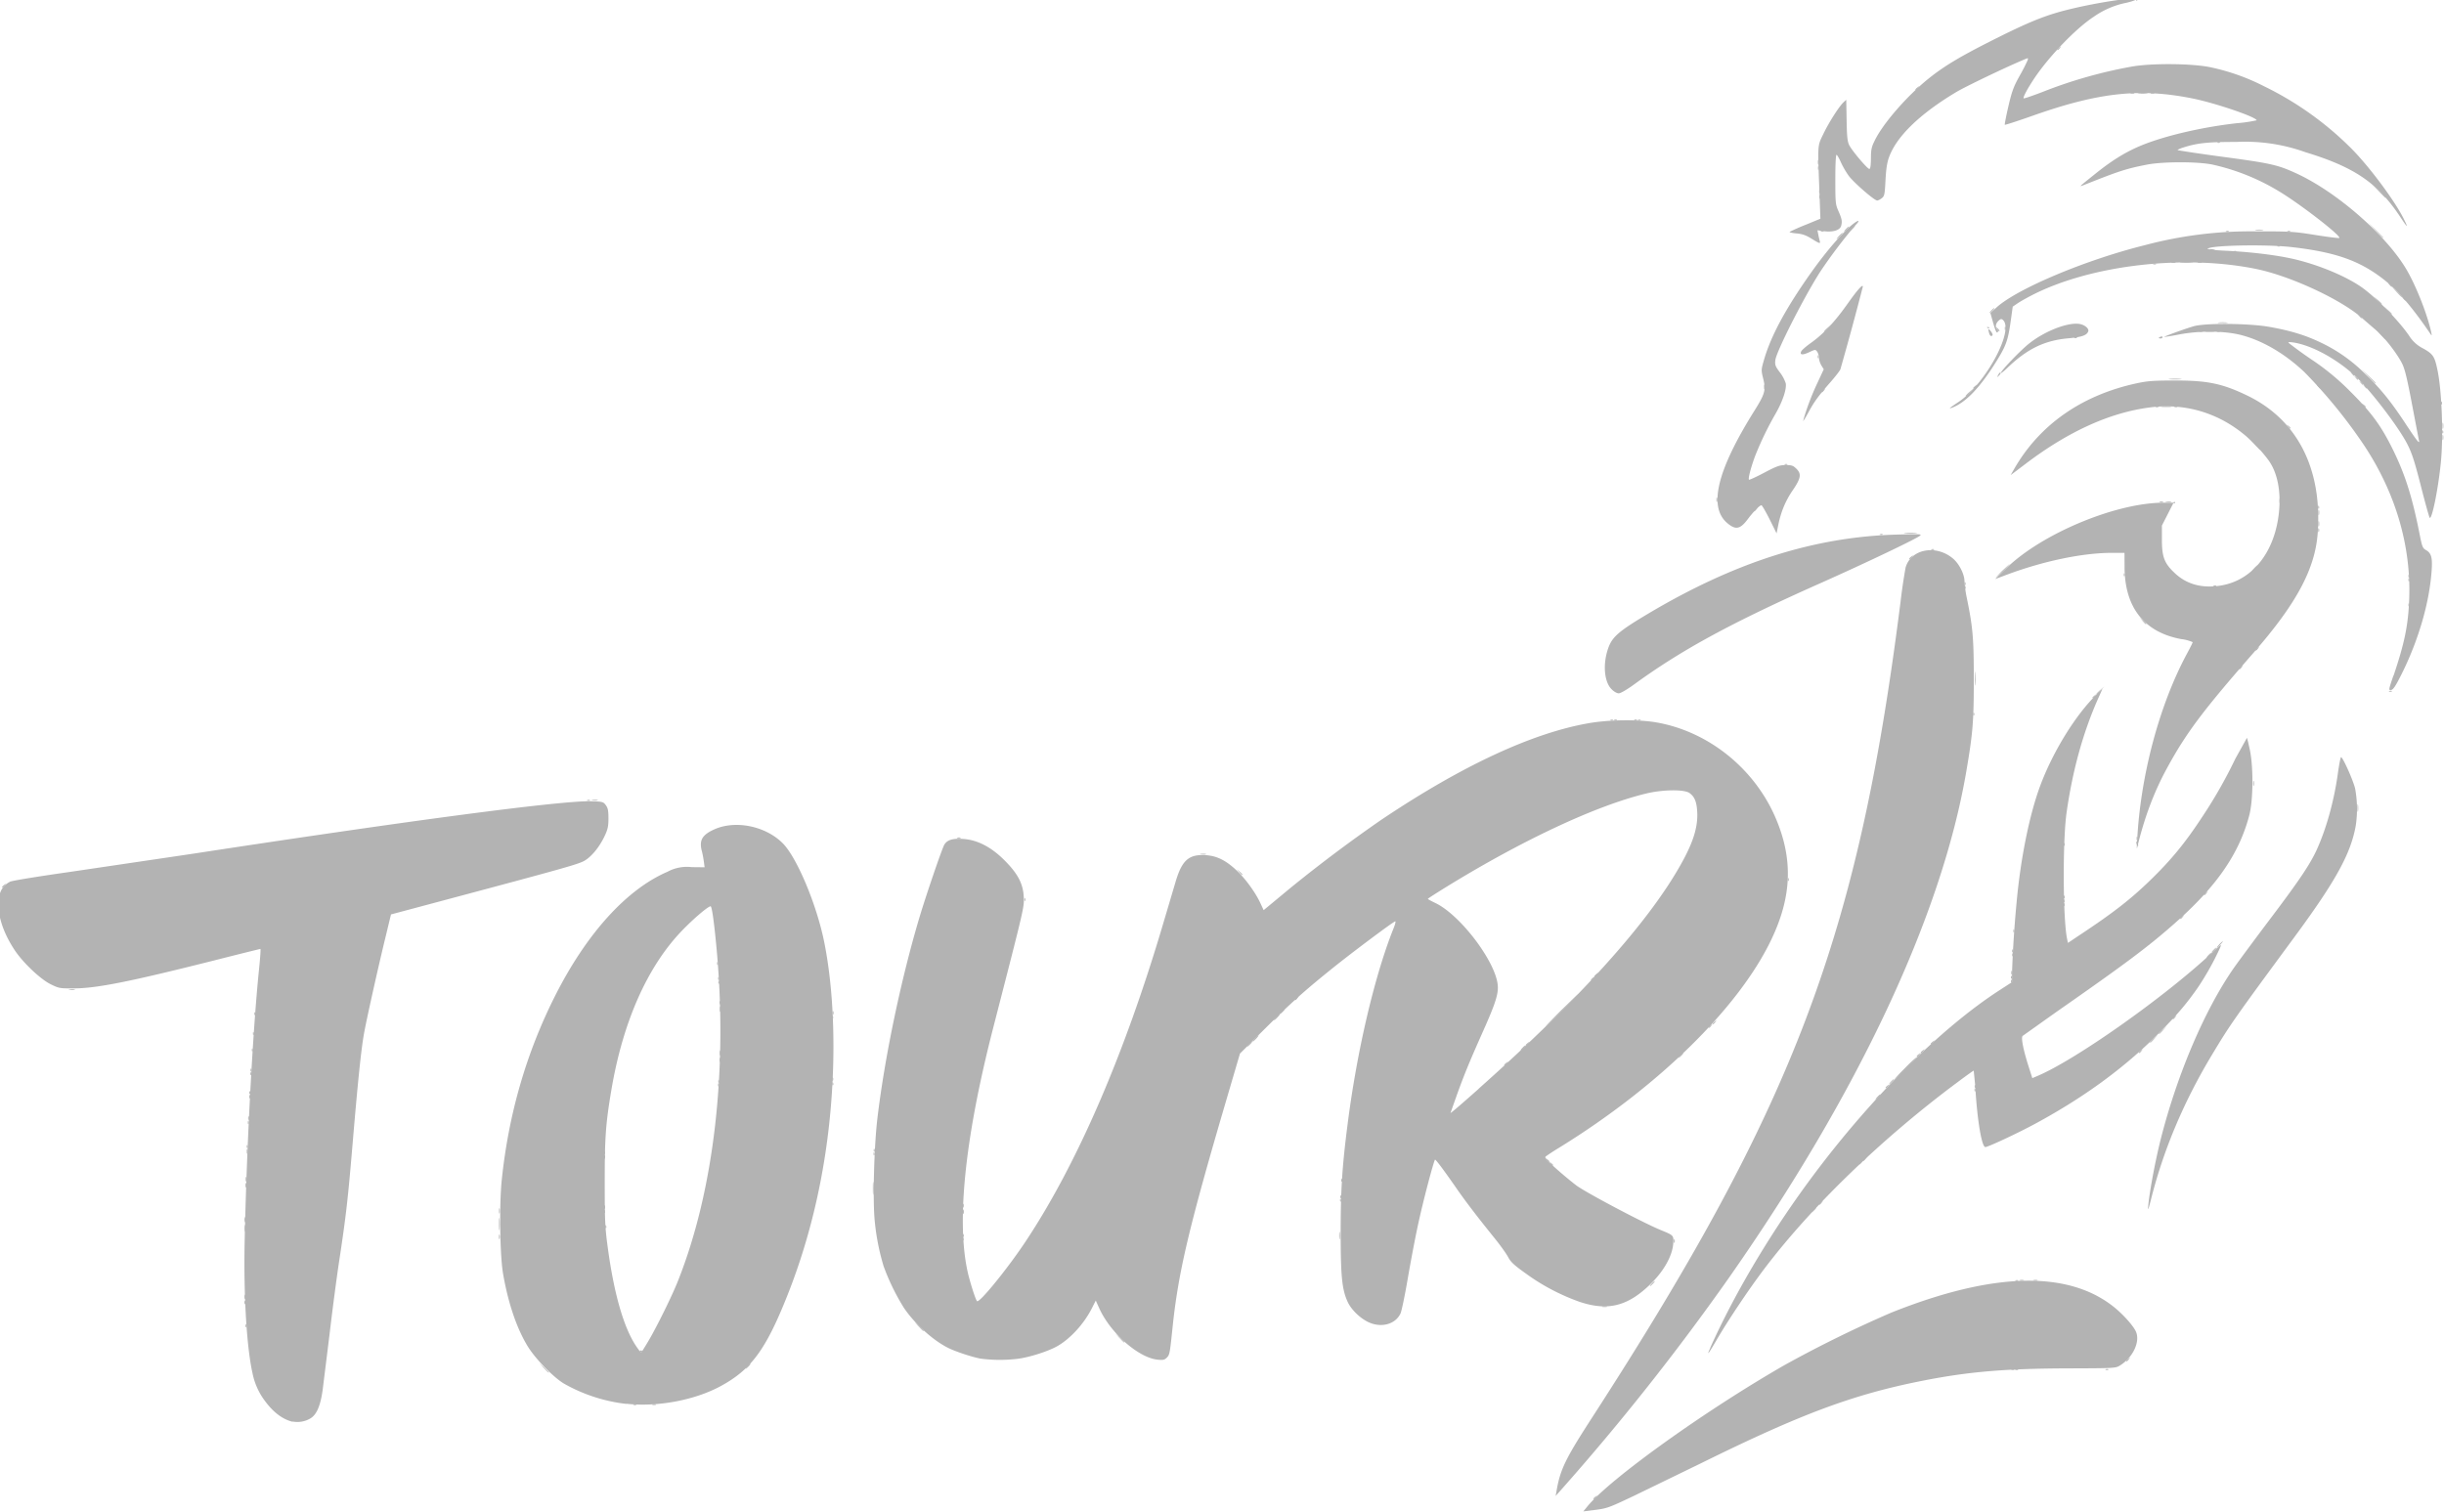 <svg xmlns="http://www.w3.org/2000/svg" width="126.886" height="78.52" viewBox="0 0 33.572 20.775" fill="#b3b3b3" xmlns:v="https://vecta.io/nano"><path d="M7.469 18.795l-.059-.065.065.059.065.065c0 .013-.015.001-.07-.059zm20.219.018c.012-.005.027-.004.033.001s-.004.01-.023.009-.024-.005-.01-.01zm1.24 0c.012-.005.027-.004.033.001s-.004.01-.023.009-.024-.005-.01-.01zm.279-.115c0-.004.014-.017.03-.03.027-.021.028-.021.007.007s-.037.038-.037.024zM8.79 18.569c-.005-.008.002-.014.015-.014s.02.006.015.014-.012.014-.015.014-.011-.006-.015-.014zm6.586-.188l-.059-.065.065.059c.06.055.073.07.059.07-.003 0-.032-.029-.065-.065zm-12.003-.169c.001-.02.005-.024.01-.01s.004.027-.001.033-.01-.004-.009-.023zm-.016-.317c0-.024.004-.033.009-.022s.005.031 0 .043-.009.002-.009-.022zm19.332-.258c.017-.019.035-.034.04-.034s-.005.016-.023.034-.035.034-.04.034.005-.016.023-.034zm5-.046c.012-.005.027-.004.033.001s-.004.01-.023.009-.024-.005-.01-.01zm-4.696-.539c0-.024.004-.033.009-.022s.005.031 0 .043-.009.002-.009-.022zm-4.597-.078c0-.047.003-.065.007-.039s.004.065 0 .086-.007 0-.007-.048zm-11.542.017c0-.028.004-.038.009-.021s.004.04-.001.052-.008-.002-.008-.03zm6.371-.019c.001-.02.005-.024.01-.01s.004.027-.001.033-.01-.004-.009-.023zm-4.909-.121c.001-.02.005-.024.01-.01s.004.027-.001.033-.01-.004-.009-.023zm-4.958-.093c0-.033.004-.047.008-.03s.004.044 0 .06-.008.003-.008-.03zm3.497-.121c0-.033.004-.047.008-.03s.004.044 0 .06-.008.003-.008-.03zm6.372.009c0-.028.004-.038.009-.021s.004.04-.001.052-.008-.002-.008-.03zm-4.927-.06c0-.024.004-.033.009-.022s.005.031 0 .043-.009.002-.009-.022zm16.688-.041c0-.004.014-.017.03-.03.027-.021.028-.021.007.007s-.037.038-.037.024zm-12.998-.217c0-.081.003-.113.007-.073s.004.106 0 .146-.007.007-.007-.073zm6.42.111c.001-.02.005-.024.01-.01s.004.027-.001.033-.01-.004-.009-.023zm-15.035-.24c0-.028.004-.038.009-.021s.004.04-.001.052-.008-.002-.008-.03zm17.873-.263c-.021-.027-.021-.028.007-.007.017.013.03.027.03.03 0 .014-.014.005-.037-.024zM8.3 15.897c0-.024.004-.033.009-.022s.005.031 0 .043-.009.002-.009-.022zm3.702-.096c.001-.02.005-.024.01-.01s.004.027-.001.033-.01-.004-.009-.023zm-8.612-.052c.001-.02.005-.024.01-.01s.004.027-.001.033-.01-.004-.009-.023zm.019-.386c0-.024.004-.033.009-.022s.005.031 0 .043-.009.002-.009-.022zm.016-.355c.001-.02.005-.024.01-.01s.004.027-.001.033-.01-.004-.009-.023zm22.476-.065c0-.004.014-.017.03-.03.027-.021.028-.021.007.007s-.037.038-.037.024zm-14.467-.055c.001-.02.005-.024.01-.01s.004.027-.001.033-.01-.004-.009-.023zm-1.567-.034c.001-.02.005-.024.01-.01s.004.027-.001.033-.01-.004-.009-.023zm-6.425-.155c.001-.02.005-.024.01-.01s.004.027-.001.033-.01-.004-.009-.023zm6.445-.231c0-.033.004-.047.008-.03s.004.044 0 .06-.008.003-.008-.03zm16.497-.007c0-.004.014-.017.03-.03.027-.021.028-.021.007.007s-.037.038-.037.024zm-22.924-.038c.001-.02.005-.024.01-.01s.004.027-.001.033-.01-.004-.009-.023zm17.499-.065c0-.004.014-.017.03-.03.027-.021.028-.021.007.007s-.037.038-.037.024zm-3.72-.088c.022-.024.044-.043.049-.043s-.01.019-.032.043-.044.043-.049.043.01-.019.032-.043zm6.287-.205c0-.004.014-.017.03-.03.027-.021.028-.021.007.007s-.037.038-.037.024zm-5.994-.088c.022-.024.044-.043.049-.043s-.01.019-.032.043-.044.043-.049.043.01-.019.032-.043zm-14.037-.053c.001-.02.005-.024.01-.01s.004.027-.001.033-.01-.004-.009-.023zm7.942-.007c0-.024.004-.033.009-.022s.005.031 0 .043-.009.002-.009-.022zm-1.549-.052c0-.033.004-.047.008-.03s.004.044 0 .06-.008.003-.008-.03zm-.02-.372c.001-.02.005-.024.01-.01s.004.027-.001.033-.01-.004-.009-.023zm11.987-.031c0-.004.014-.017.03-.03.027-.021.028-.021.007.007s-.037.038-.037.024zm5.773-.097c0-.024.004-.033.009-.022s.005.031 0 .043-.009.002-.009-.022zm-17.777-.131c.001-.02.005-.024.01-.01s.004.027-.001.033-.01-.004-.009-.023zm20.633-.257c.022-.024.044-.043.049-.043s-.01.019-.032.043-.044.043-.049.043.01-.019.032-.043zm-16.413-.622c.001-.02.005-.024.01-.01s.004.027-.001.033-.01-.004-.009-.023zm14.279-.034c.001-.02.005-.024.01-.01s.004.027-.001.033-.01-.004-.009-.023zm-11.328-.339l-.033-.039.039.033c.036.031.047.045.033.045-.003 0-.021-.017-.039-.039zm-.528-.249c.021-.004.052-.004.069 0s-.001.008-.039.007-.051-.004-.03-.008zm11.856-.136c.001-.02.005-.024.01-.01s.004.027-.001.033-.01-.004-.009-.023zm1-.076c0-.024.004-.033.009-.022s.005.031 0 .043-.009.002-.009-.022zm3.034-.422c0-.047.003-.065.007-.039s.004.065 0 .086-.007 0-.007-.048zM8.07 10.993c.012-.005.027-.004.033.001s-.004.01-.023.009-.024-.005-.01-.01zm22.881-.229c0-.033.004-.047.008-.03s.004.044 0 .06-.008.003-.008-.03zm-8.826-.873c.012-.005.027-.004.033.001s-.004.01-.023.009-.024-.005-.01-.01zm.379 0c.012-.005.027-.004.033.001s-.004.01-.023.009-.024-.005-.01-.01zm4.603-.084c.001-.02.005-.024.01-.01s.004.027-.001.033-.01-.004-.009-.023zm.022-.481c0-.085.003-.122.006-.082a1.13 1.13 0 0 1 0 .155c-.004.045-.007.013-.007-.073zm2.301-.797l-.042-.047.047.042c.026.023.047.044.047.047 0 .014-.014.003-.053-.042zm3.654-.221c.001-.02.005-.024.01-.01s.004.027-.001.033-.01-.004-.009-.023zm-6.097-.241c.001-.02.005-.024.01-.01s.004.027-.001.033-.01-.004-.009-.023zm3.423-.019c.012-.005.027-.004.033.001s-.004.01-.023.009-.024-.005-.01-.01zm2.674-.084c.001-.02.005-.024.01-.01s.004.027-.001.033-.01-.004-.009-.023zm-6.857-.289c0-.004.014-.017.03-.03.027-.021.028-.021.007.007s-.037.038-.037.024zm-.056-.351c.04-.004.106-.004.146 0s.007.007-.073.007-.113-.003-.073-.007zm5.674-.039c0-.024.004-.033.009-.022s.005.031 0 .043-.009.002-.009-.022zm-.001-.32c.001-.02.005-.024.01-.01s.004.027-.001.033-.01-.004-.009-.023zm-1.991-.059c.018-.017.026-.009.026 0-.012.017-.02.009-.026 0zm-6.275-.043c0-.028.004-.038.009-.021s.004.04-.001.052-.008-.002-.008-.03zm6.09.032c.012-.005.031-.005.043 0s.002.009-.022.009-.033-.004-.022-.009zm-5.149-.517c.012-.005.027-.004.033.001s-.004.01-.023.009-.024-.005-.01-.01zm9.033-.367c0-.033.004-.047.008-.03s.004.044 0 .06-.008.003-.008-.03zm0-.164c0-.038.004-.051.008-.03s.004.052 0 .069-.008-.001-.007-.039zm-3.85-.262a.55.55 0 0 1 .112 0c.031.004.006.007-.056.007s-.087-.003-.056-.007zm-2.7-.148a.43.43 0 0 1 .056-.056l.056-.051-.051.056c-.047.052-.061.064-.061.051zm-2.77-.124c0-.028.004-.038.009-.021s.004.04-.001.052-.008-.002-.008-.03zm8.193-.056c-.021-.027-.021-.028.007-.007s.038.037.024.037c-.004 0-.017-.014-.03-.03zm-2.62-.051c.04-.004.106-.004.146 0s.007.007-.073.007-.113-.003-.073-.007zm2.551-.018c-.021-.027-.021-.028.007-.007s.038.037.024.037c-.004 0-.017-.014-.03-.03zm-7.386-.29c.001-.02.005-.024.01-.01s.004.027-.001.033-.01-.004-.009-.023zm4.684-.255c0-.004.012-.011.026-.017s.026-.002.026.007-.012.017-.026.017-.026-.003-.026-.007zm.651-.092c.031-.004.077-.004.103 0s.001.007-.056.007-.078-.003-.047-.007zm-2.766-.039c0-.024.004-.033.009-.022s.005.031 0 .043-.009.002-.009-.022zm-.244-.018c.027-.002.034.006.034.011-.027.008-.034-.001-.034-.011zm3.182-.063a.55.55 0 0 1 .112 0c.031.004.006.007-.056.007s-.087-.003-.056-.007zm2.441-.422l-.068-.073.073.068.073.073c0 .013-.015 0-.078-.068zm-3.335-.386c.012-.005.027-.004.033.001s-.004.01-.023.009-.024-.005-.01-.01zm.378-.018c.04-.004.106-.004.146 0s.007.007-.073.007-.113-.003-.073-.007zm.724-.154c.012-.005.027-.004.033.001s-.004.01-.023.009-.024-.005-.01-.01zm-.331-.02c-.005-.008.01-.011.033-.007s.043.011.043.015c0 .013-.067.006-.076-.008zm.228-.255c.012-.005.027-.004.033.001s-.004.01-.023.009-.024-.005-.01-.01zm.844 0c.012-.005.027-.004.033.001s-.004.01-.023.009-.024-.005-.01-.01zm-.44-.018a.38.38 0 0 1 .095 0c.026.004.005.007-.047.007s-.073-.003-.047-.007zm-5.996-.453c0-.024.004-.033.009-.022s.005.031 0 .043-.009.002-.009-.022zm-.017-.396c0-.024.004-.033.009-.022s.005.031 0 .043-.009.002-.009-.022zm5.489-.356c.012-.005.027-.004.033.001s-.004.01-.023.009-.024-.005-.01-.01zm-1.086-.672a.55.55 0 0 1 .112 0c.031.004.006.007-.056.007s-.087-.003-.056-.007zM28.26.681c0-.004.014-.017.03-.03.027-.021.028-.021.007.007s-.037.038-.037.024z"/><path d="M21.887 20.592c0-.004.014-.017.03-.03.027-.021.028-.021.007.007s-.037.038-.037.024zm-13.18-1.297c.012-.005.027-.004.033.001s-.004.01-.023.009-.024-.005-.01-.01zm.257 0c.012-.005.031-.005.043 0s.002.009-.022.009-.033-.004-.022-.009zm18.672-.483c.012-.005.027-.004.033.001s-.004.01-.023.009-.024-.005-.01-.01zm-17.368-.04c.017-.019.035-.034.04-.034s-.005.016-.023.034-.035.034-.04.034.005-.016.023-.034zm17.909.022h.267c.073.003.013.006-.133.006s-.207-.003-.133-.006zm-15.559-.569l-.059-.065.065.059.065.065c0 .013-.015.001-.07-.059zm9.393-.275c.017-.004.044-.004.06 0s.003.008-.03.008-.047-.004-.03-.008zm-18.655-.135c0-.028.004-.038.009-.021s.004.04-.001.052-.008-.002-.008-.03zm24.391-.227c.017-.004.04-.004.052.001s-.002.008-.03.008-.038-.004-.021-.009zm.189 0c.017-.004.04-.004.052.001s-.002.008-.03.008-.038-.004-.021-.009zm-14.713-.567c.001-.02.005-.024.01-.01s.004.027-.001.033-.01-.004-.009-.023zm-9.866-.145c0-.043.003-.06.007-.039s.004.056 0 .078-.007.004-.007-.039zm3.498-.06c0-.076.003-.105.007-.064a.86.86 0 0 1 0 .138c-.004.035-.007.002-.007-.074zm1.442-.174c.001-.02.005-.024.01-.01s.004.027-.001.033-.01-.004-.009-.023zm4.928-.076c0-.024.004-.033.009-.022s.005.031 0 .043-.009.002-.009-.022zm5.183-.079c.001-.02.005-.024.01-.01s.004.027-.001.033-.01-.004-.009-.023zm-15.035-.205c0-.028.004-.038.009-.021s.004.04-.001.052-.008-.002-.008-.03zm15.052-.07c.001-.02.005-.024.01-.01s.004.027-.001.033-.01-.004-.009-.023zm2.873-.227c-.021-.027-.021-.028.007-.007.017.013.03.027.03.03 0 .014-.014.005-.037-.024zm4.239.006c0-.004.014-.017.03-.03.027-.021.028-.021.007.007s-.037.038-.037.024zm-13.537-.141c.001-.02.005-.024.01-.01s.004.027-.001.033-.01-.004-.009-.023zm-8.61-.033c0-.028.004-.038.009-.021s.004.04-.001.052-.008-.002-.008-.03zm4.907.016c.001-.02.005-.024.01-.01s.004.027-.001.033-.01-.004-.009-.023zm-4.892-.413c.001-.02.005-.024.01-.01s.004.027-.001.033-.01-.004-.009-.023zm.019-.352c0-.024.004-.033.009-.022s.005.031 0 .043-.009.002-.009-.022zm23.699-.096c.001-.02.005-.024.01-.01s.004.027-.001.033-.01-.004-.009-.023zm-17.259-.069c.001-.02.005-.024.01-.01s.004.027-.001.033-.01-.004-.009-.023zm16.112-.042c.017-.019.035-.034.04-.034s-.005.016-.023.034-.035.034-.04.034.005-.016.023-.034zm-14.543-.034c0-.024.004-.033.009-.022s.005.031 0 .043-.009.002-.009-.022zm-7.993-.079c.001-.02.005-.024.01-.01s.004.027-.001.033-.01-.004-.009-.023zm17.223-.117c0-.004.014-.017.03-.03.027-.021.028-.021.007.007s-.037.038-.037.024zm-10.779-.071c0-.028.004-.038.009-.021s.004.04-.001.052-.008-.002-.008-.03zm13.199-.06c.017-.019.035-.034.04-.034s-.005.016-.023.034-.035.034-.04.034.005-.016.023-.034zm3.247.011c0-.004.014-.017.03-.03.027-.021.028-.021.007.007s-.037.038-.037.024zm-5.417-.114c.017-.019.035-.034.04-.034s-.005.016-.023.034-.035.034-.04.034.005-.016.023-.034zm-3.755-.052c.017-.019.035-.034.04-.034s-.005.016-.023.034-.035.034-.04.034.005-.016.023-.034zm12.376-.023a.43.43 0 0 1 .056-.056l.056-.051-.051.056c-.047.052-.061.064-.061.051zm-26.059-.125c.001-.02.005-.024.01-.01s.004.027-.001.033-.01-.004-.009-.023zm26.18.005a.43.43 0 0 1 .056-.056l.056-.051-.051.056c-.047.052-.061.064-.061.051zm-6.184-.087c0-.004.014-.017.03-.03.027-.021.028-.021.007.007s-.037.038-.037.024zm-2.024-.235l.232-.224c.005 0-.092.101-.215.224l-.232.224c-.005 0 .092-.101.215-.224zm-10.015.093c.001-.02.005-.024.01-.01s.004.027-.001.033-.01-.004-.009-.023zm6.174-.076c.017-.019.035-.034.04-.034s-.005.016-.023.034-.035.034-.04.034.005-.016.023-.034zm-7.722-.121c0-.024.004-.033.009-.022s.005.031 0 .043-.009.002-.009-.022zm7.903-.041c0-.004.014-.017.03-.03.027-.021.028-.021.007.007s-.037.038-.037.024zM.955 13.594c.021-.004.052-.004.069 0s-.001.008-.039.007-.051-.004-.03-.008zm8.91-.153c.001-.02.005-.024.01-.01s.004.027-.001.033-.01-.004-.009-.023zm17.758-.017c.001-.02.005-.024.01-.01s.004.027-.001.033-.01-.004-.009-.023zm-5.72-.014c0-.004.014-.017.03-.03.027-.021.028-.021.007.007s-.037.038-.037.024zm5.737-.348c.001-.02.005-.024.01-.01s.004.027-.001.033-.01-.004-.009-.023zm2.763-.007c.017-.019.035-.034.04-.034s-.005.016-.023.034-.035.034-.04.034.005-.016.023-.034zm-2.746-.268c.001-.02.005-.024.01-.01s.004.027-.001.033-.01-.004-.009-.023zm.689-.413c.001-.02.005-.024.01-.01s.004.027-.001.033-.01-.004-.009-.023zM.029 12.187c0-.004.014-.017.03-.03.027-.021.028-.021.007.007s-.037.038-.037.024zm24.529-.107c.001-.02.005-.024.01-.01s.004.027-.001.033-.01-.004-.009-.023zm4.793-.482c-.006-.015-.006-.03-.002-.035s.013.007.018.027c.011.041-.001.047-.016.009zM13.15 11.51c.012-.005.031-.005.043 0s.002.009-.022.009-.033-.004-.022-.009zm-5.012-.518c.021-.004.052-.004.069 0s-.001.008-.039.007-.051-.004-.03-.008zm14.039-1.102c.012-.005.027-.004.033.001s-.004.01-.023.009-.024-.005-.01-.01zm.276 0c.012-.005.027-.004.033.001s-.004.01-.023.009-.024-.005-.01-.01zm6.29-.305c0-.004.014-.017.03-.03.027-.021.028-.021.007.007s-.037.038-.037.024zm4.079-.091c.012-.005.027-.004.033.001s-.004.01-.023.009-.024-.005-.01-.01zm-2.064-.305c0-.004.014-.017.03-.03.027-.021.028-.021.007.007s-.037.038-.037.024zm.224-.258c0-.004.014-.017.03-.03.027-.021.028-.021.007.007s-.037.038-.037.024zm-3.995-.916c.001-.02.005-.024.01-.01s.004.027-.001.033-.01-.004-.009-.023zm.515-.171l.102-.095c.005 0-.033.043-.085.095l-.102.095c-.005 0 .033-.043.085-.095zm5.582.067c.001-.02.005-.024.01-.01s.004.027-.001.033-.01-.004-.009-.023zm-3.91-.017c.001-.02.005-.024.01-.01s.004.027-.001.033-.01-.004-.009-.023zm1.79-.085c.022-.024.044-.043.049-.043s-.01.019-.032.043-.044.043-.049.043.01-.019.032-.043zm-4.43-.262c.012-.005.027-.004.033.001s-.004.01-.023.009-.024-.005-.01-.01zm-.706-.207c.012-.005.027-.004.033.001s-.004.01-.023.009-.024-.005-.01-.01zm6.019-.143c0-.033.004-.047.008-.03s.004.044 0 .06-.008.003-.008-.03zm0-.155c0-.033.004-.047.008-.03s.004.044 0 .06-.008.003-.008-.03zm-7.755-.024c0-.004.014-.017.03-.03.027-.021.028-.021.007.007s-.037.038-.037.024zm7.22-.14c0-.028.004-.038.009-.021s.004.04-.001.052-.008-.002-.008-.03zm-1.558.014c.021-.004.052-.004.069 0s-.001.008-.039.007-.051-.004-.03-.008zm1.192-.81l-.094-.099.099.094c.092.087.107.104.094.104-.003 0-.047-.045-.099-.099zm2.603-.152c.001-.02.005-.024.01-.01s.004.027-.001.033-.01-.004-.009-.023zm-2.122-.072c-.021-.027-.021-.028.007-.007s.038.037.024.037c-.004 0-.017-.014-.03-.03zm-1.81-.274c.012-.005.027-.004.033.001s-.004.01-.023.009-.024-.005-.01-.01zm.258 0c.012-.005.027-.004.033.001s-.004.01-.023.009-.024-.005-.01-.01zm2.585-.018c-.021-.027-.021-.028.007-.007s.038.037.024.037c-.004 0-.017-.014-.03-.03zm1.071-.032c.001-.02.005-.024.01-.01s.004.027-.001.033-.01-.004-.009-.023zm-8.51-.151c0-.004.014-.017.03-.03.027-.021.028-.021.007.007s-.037.038-.037.024zm2.084-.052c0-.004.014-.017.03-.03.027-.021.028-.021.007.007s-.037.038-.037.024zm4.735-.024c-.021-.027-.021-.028.007-.007s.038.037.024.037c-.004 0-.017-.014-.03-.03zm.637 0c-.021-.027-.021-.028.007-.007s.038.037.024.037c-.004 0-.017-.014-.03-.03zm.053-.138l-.094-.099.099.094c.092.087.107.104.094.104-.003 0-.047-.045-.099-.099zm-5.081-.019c.011-.022.025-.036.031-.03s-.004.024-.021.04c-.03.028-.03.028-.01-.01zm4.856-.016c-.021-.027-.021-.028.007-.007s.038.037.024.037c-.004 0-.017-.014-.03-.03zm.389-.543l-.068-.073.073.068.073.073c0 .013-.015 0-.078-.068zm-4.197.044c.012-.005.027-.004.033.001s-.004.01-.023.009-.024-.005-.01-.01zm-3.442-.08a.43.43 0 0 1 .056-.056l.056-.051-.051.056c-.047.052-.061.064-.061.051zm2.379-.034c-.022-.036-.021-.037.008-.008.017.016.027.033.023.038s-.019-.009-.031-.03zm2.785.028c.012-.005.027-.004.033.001s-.004.01-.023.009-.024-.005-.01-.01zm.241 0c.012-.005.027-.004.033.001s-.004.01-.023.009-.024-.005-.01-.01zm1.947-.208c-.021-.027-.021-.028.007-.007s.038.037.024.037c-.004 0-.017-.014-.03-.03zm.389-.078l-.051-.056.056.051c.052.047.064.061.051.061a.43.43 0 0 1-.056-.056zm-5.442.004c.017-.019.035-.034.04-.034s-.005.016-.023.034-.035.034-.04.034.005-.016.023-.034zm5.304-.142l-.051-.056.056.051c.052.047.064.061.051.061a.43.43 0 0 1-.056-.056zm.352-.026c-.021-.027-.021-.028.007-.007s.038.037.024.037c-.004 0-.017-.014-.03-.03zm-.189-.189c-.021-.027-.021-.028.007-.007s.038.037.024.037c-.004 0-.017-.014-.03-.03zm-2.99-.309c.017-.004.04-.004.052.001s-.002.008-.03.008-.038-.004-.021-.009zm.362 0c.017-.004.04-.004.052.001s-.002.008-.03.008-.038-.004-.021-.009zm.133-.179c.027-.002.034.006.034.011-.027.008-.034-.001-.034-.011zm.961-.045c.012-.005.027-.004.033.001s-.004.01-.023.009-.024-.005-.01-.01zm-6.025-.135c.022-.024.044-.043.049-.043s-.01.019-.032.043-.044.043-.049.043.01-.019.032-.043zm7.363-.082l-.103-.108.108.103.108.108c0 .013-.017-.003-.112-.103zm-7.607.01c.012-.005.027-.004.033.001s-.004.01-.023.009-.024-.005-.01-.01zm.339-.023c.017-.019.035-.034.04-.034s-.005.016-.023.034-.035.034-.04.034.005-.016.023-.034zm.086-.017c.017-.019.035-.034.04-.034s-.005.016-.023.034-.035.034-.04.034.005-.016.023-.034zm7.225-.512l-.094-.099.099.094c.092.087.107.104.094.104-.003 0-.047-.045-.099-.099zm-7.679.013c0-.024.004-.033.009-.022s.005.031 0 .043-.009.002-.009-.022zm-.017-.405c0-.028.004-.038.009-.021s.004.04-.001.052-.008-.002-.008-.03zm4.298-.95c.012-.005.031-.005.043 0s.002.009-.022.009-.033-.004-.022-.009zm.276 0c.012-.005.031-.005.043 0s.002.009-.022.009-.033-.004-.022-.009zm-3.234-.047c0-.004.014-.017.03-.03.027-.021.028-.021.007.007s-.037.038-.037.024zm3.031-1.234c0-.009.008-.017.018-.017.002.027-.006.034-.011.034z"/><path d="M21.8 20.704c.3-.374 1.615-1.318 2.713-1.948a16.66 16.66 0 0 1 1.464-.72c1.407-.563 2.446-.585 3.076-.066.117.097.24.234.282.315.071.137-.029.361-.212.475-.063.039-.067.039-.727.041-.863.003-1.363.046-1.998.172-.946.188-1.657.453-3.031 1.131l-.922.448c-.341.162-.371.173-.529.193l-.167.021zm-.42-.21c.051-.303.119-.444.493-1.022 2.776-4.292 3.652-6.609 4.233-11.196a7.75 7.75 0 0 1 .07-.477c.072-.259.425-.323.658-.119.081.072.151.212.151.305a1.63 1.63 0 0 0 .033.235c.082.399.095.55.095 1.116 0 .575-.013.739-.104 1.269-.338 1.976-1.485 4.42-3.269 6.965a33.22 33.22 0 0 1-2.296 2.9l-.075.084zm-17.363-.96c-.132-.033-.255-.124-.365-.269a.94.94 0 0 1-.183-.396c-.081-.358-.124-1.081-.108-1.826.028-1.308.112-2.902.197-3.722.016-.156.025-.283.019-.283s-.301.073-.655.163c-1.143.288-1.591.377-1.902.379-.201.001-.21-.001-.324-.057-.139-.068-.378-.294-.492-.465-.143-.214-.225-.44-.225-.623 0-.169.047-.263.16-.321.026-.014.398-.074.827-.135l1.683-.249c3.06-.468 5.088-.735 5.484-.721.145.005.155.008.189.054.029.04.036.073.036.181s-.008.149-.053.244c-.071.15-.178.281-.276.338-.08.047-.267.1-1.965.553l-.693.185-.079.327c-.1.411-.255 1.108-.29 1.3-.04.216-.087.676-.157 1.507-.066.782-.09.998-.187 1.636-.033.218-.092.664-.13.99l-.096.775c-.032.227-.087.348-.178.395a.35.35 0 0 1-.235.037zm4.586-.245a2.25 2.25 0 0 1-.853-.277c-.147-.087-.396-.342-.501-.514-.152-.249-.269-.594-.339-1-.043-.25-.053-.952-.017-1.292.095-.906.34-1.748.735-2.529.431-.852.979-1.457 1.54-1.699a.56.56 0 0 1 .333-.064l.178.002-.011-.081c-.006-.045-.018-.108-.027-.141-.039-.149.004-.224.172-.299.29-.13.704-.046.94.192.193.194.462.834.567 1.347.096.472.14 1.054.126 1.662-.027 1.133-.24 2.218-.627 3.195-.297.75-.498 1.025-.918 1.253-.357.194-.869.29-1.296.243zm.305-.866c.116-.196.325-.621.404-.821.5-1.256.69-2.931.526-4.625-.033-.341-.06-.525-.077-.525-.034 0-.234.17-.391.333-.481.499-.819 1.266-.976 2.216-.075.453-.087.629-.087 1.249 0 .511.005.623.04.878.087.652.224 1.124.398 1.377.03.043.057.079.061.079s.05-.073.102-.161zm4.565.245c-.117-.022-.343-.096-.448-.148-.209-.104-.462-.333-.61-.553a3.08 3.08 0 0 1-.277-.569 3.17 3.17 0 0 1-.122-.621c-.029-.279-.01-1.01.035-1.399.099-.842.324-1.918.578-2.77.096-.321.315-.96.344-1.005.042-.065.113-.085.259-.076.196.013.385.111.569.296s.255.323.262.509c.006.137.003.147-.418 1.783-.386 1.501-.508 2.646-.355 3.35.031.142.11.391.131.412.031.031.418-.444.669-.822.706-1.063 1.357-2.568 1.887-4.361l.174-.587c.086-.286.179-.369.401-.358.157.008.277.065.427.203.123.112.267.31.335.458l.044.095.063-.052.304-.252a19.95 19.95 0 0 1 1.24-.931c1.112-.748 2.082-1.199 2.861-1.334.281-.049.692-.053.935-.009.718.128 1.352.643 1.639 1.333.232.556.211 1.065-.068 1.649-.446.936-1.547 2.016-2.913 2.859a2.84 2.84 0 0 0-.186.121c-.018.016.009.049.138.163.088.079.215.184.282.235.124.094.919.515 1.159.613.182.075.18.073.172.189-.012.162-.123.365-.295.537-.32.32-.596.392-.99.261a2.89 2.89 0 0 1-.743-.392c-.16-.114-.205-.157-.239-.222-.023-.044-.103-.157-.178-.25-.247-.306-.404-.511-.533-.697-.167-.241-.28-.392-.293-.393s-.162.555-.238.912c-.038.175-.1.505-.139.732s-.083.439-.098.47c-.07.148-.263.201-.438.12-.115-.053-.236-.17-.286-.276-.08-.171-.098-.353-.098-.969.001-.583.02-.889.095-1.473.128-1.008.373-2.052.634-2.7.02-.05.03-.09.021-.09-.021 0-.585.421-.863.645-.388.312-.579.484-.932.835l-.338.336-.182.62c-.521 1.773-.666 2.386-.745 3.152-.037.355-.039.368-.08.408-.03.03-.05.034-.127.026-.261-.027-.644-.365-.798-.703l-.049-.109-.052.103c-.108.215-.295.42-.475.523-.122.07-.371.15-.534.173a2.04 2.04 0 0 1-.52-.001zm6.837-3.708c1.388-1.235 2.327-2.276 2.78-3.085.17-.303.235-.513.224-.72-.008-.139-.035-.207-.106-.259s-.368-.049-.597.007c-.684.166-1.681.631-2.726 1.272-.149.092-.271.17-.271.175s.045.029.099.055c.342.16.831.803.861 1.132.011.117-.033.253-.197.621-.177.397-.256.586-.357.865l-.095.268c0 .008.133-.105.387-.331zm4.6 1.661c.017-.019.035-.034.04-.034s-.005.016-.023.034-.035.034-.04.034.005-.016.023-.034zm4.6-.06c.019-.201.099-.624.172-.913.23-.904.614-1.799 1.019-2.371.065-.091.292-.398.505-.68.392-.52.532-.731.623-.933.131-.292.233-.664.285-1.036.017-.124.037-.225.044-.225.024 0 .167.319.193.431a1.54 1.54 0 0 1 .009.509c-.068.384-.272.756-.831 1.516-.851 1.156-.891 1.213-1.145 1.635-.383.637-.66 1.291-.831 1.963-.044.174-.051.19-.043.103zm-3.919-.618c0-.004.014-.017.03-.03.027-.021.028-.021.007.007s-.037.038-.037.024zm.198-.872c.017-.019.035-.034.04-.034s-.005.016-.023.034-.035.034-.04.034.005-.016.023-.034zm1.336-.148c.001-.02.005-.024.01-.01s.004.027-.001.033-.01-.004-.009-.023zm-.957-.248a2.19 2.19 0 0 1 .163-.155c.005 0-.061.07-.146.155a2.19 2.19 0 0 1-.163.155c-.005 0 .061-.07.146-.155zm3.212-.213c0-.004.014-.017.03-.03.027-.021.028-.021.007.007s-.037.038-.037.024zm-2.859-.121c0-.004.014-.017.03-.03.027-.021.028-.021.007.007s-.037.038-.037.024zm3.324-.344c0-.004.014-.017.03-.03.027-.021.028-.021.007.007s-.037.038-.037.024zm-2.221-.52c.001-.02.005-.024.01-.01s.004.027-.001.033-.01-.004-.009-.023zm2.711-.352c.017-.019.035-.034.04-.034s-.005.016-.023.034-.035.034-.04.034.005-.016.023-.034zm-2.694-.01c.001-.02.005-.024.01-.01s.004.027-.001.033-.01-.004-.009-.023zm2.307-.496c0-.004.014-.017.03-.03.027-.021.028-.021.007.007s-.037.038-.037.024zm-1.601-.193c.001-.02.005-.024.01-.01s.004.027-.001.033-.01-.004-.009-.023zm1.928-.134c0-.004.014-.017.03-.03.027-.021.028-.021.007.007s-.037.038-.037.024zm-.918-.743c.046-.895.305-1.864.686-2.571.042-.078.077-.148.077-.155a.53.53 0 0 0-.157-.042c-.509-.094-.778-.435-.779-.991l-.001-.194h-.174c-.402 0-.942.113-1.447.302l-.155.058.155-.151c.489-.475 1.504-.898 2.155-.898h.14l-.08.157-.08.157v.192c0 .242.034.329.182.466.165.153.378.208.633.165.432-.073.738-.462.793-1.008.03-.294-.024-.554-.15-.721-.407-.539-.987-.797-1.616-.718-.549.069-1.122.327-1.708.771l-.212.16.047-.082c.349-.61.927-1.015 1.681-1.179.149-.032.23-.039.521-.039.454-.001.658.041 1.002.207.682.329 1.027.996.968 1.877-.033.499-.289.978-.887 1.662-.696.796-.923 1.099-1.191 1.593-.175.322-.308.68-.404 1.085-.004.019-.005-.028-.001-.103zm-.563-2.012a.43.43 0 0 1 .056-.056l.056-.051-.051.056c-.047.052-.061.064-.061.051zm-6.657-.068c-.104-.104-.122-.355-.042-.573.054-.146.146-.226.521-.45 1.2-.718 2.299-1.07 3.439-1.101.334-.009.351-.008.314.019-.071.052-.758.379-1.339.638-1.246.554-1.925.923-2.582 1.401-.102.074-.187.123-.212.123s-.066-.023-.099-.057zm10.74-.179c.154-.457.203-.697.217-1.056.028-.725-.183-1.451-.61-2.101a6.96 6.96 0 0 0-.827-1.018c-.265-.252-.57-.432-.865-.51-.229-.06-.577-.064-.861-.009-.108.021-.199.035-.203.032s.242-.096.4-.144.767-.043 1.051.008.486.112.693.211a2.17 2.17 0 0 1 .614.431c.215.207.352.375.555.683.159.241.2.293.187.234-.004-.017-.046-.239-.095-.495-.068-.358-.099-.487-.137-.562-.072-.142-.245-.364-.357-.458-.054-.045-.138-.118-.188-.162-.288-.257-.987-.582-1.461-.679-.981-.2-2.24-.057-3.049.346-.085.043-.186.099-.224.125l-.069.047-.028.2c-.036.259-.063.335-.188.538-.226.366-.425.577-.614.649-.059.022-.045.01.085-.077.373-.249.773-.992.608-1.129-.019-.016-.032-.012-.06.015-.04.04-.046.087-.015.118.014.014.015.026.003.039s-.03-.025-.058-.124l-.04-.142.088-.079c.29-.259 1.221-.65 2.028-.851a5.65 5.65 0 0 1 1.55-.191c.446-.001.505.003.788.048.168.027.319.046.336.043.054-.01-.508-.448-.81-.632a3.02 3.02 0 0 0-.926-.376c-.201-.043-.684-.043-.904 0-.285.056-.378.086-.861.278-.078.031-.086.039.157-.156.218-.175.396-.286.597-.373.319-.137.849-.263 1.34-.318a2.01 2.01 0 0 0 .274-.04c0-.044-.566-.237-.879-.3-.72-.145-1.283-.085-2.186.233-.212.075-.39.133-.394.128s.018-.118.049-.252c.049-.21.071-.27.155-.421a2.49 2.49 0 0 0 .109-.212c.011-.035.009-.035-.045-.012-.266.112-.81.373-.935.448-.501.3-.821.61-.924.897-.027.074-.04.164-.048.316-.01.195-.014.216-.051.245-.022.018-.051.032-.063.032-.039 0-.324-.248-.392-.341a1.17 1.17 0 0 1-.105-.181c-.023-.052-.05-.1-.06-.106s-.018.096-.018.332c0 .325.002.348.041.437.049.111.056.145.039.207s-.116.09-.24.073l-.086-.012.012.058c.006.032.015.071.02.088.012.042-.001.039-.115-.032-.076-.047-.125-.064-.206-.071-.058-.005-.1-.015-.092-.022a2.78 2.78 0 0 1 .218-.096l.204-.084-.015-.406c-.023-.626-.026-.59.057-.762.076-.158.218-.38.278-.434l.035-.032.005.281c.004.226.011.293.036.342.039.079.25.327.276.327.014 0 .021-.044.022-.144.001-.127.008-.158.056-.254.117-.234.436-.6.728-.837.214-.173.431-.304.877-.529.514-.259.742-.351 1.068-.43.393-.096.913-.173.913-.136 0 .009-.06.03-.133.047a1.18 1.18 0 0 0-.448.192c-.241.157-.605.534-.811.838-.095.141-.165.271-.152.283.005.005.119-.034.255-.086a6.41 6.41 0 0 1 1.229-.35c.269-.048.817-.044 1.072.007a2.93 2.93 0 0 1 .744.262 4.43 4.43 0 0 1 1.204.859c.242.244.586.705.712.954.072.143.061.141-.035-.005-.313-.476-.633-.695-1.311-.901a2.45 2.45 0 0 0-.947-.141c-.39 0-.53.014-.719.073-.05.015-.09.033-.09.038s.281.048.624.094c.658.088.754.11 1.014.23.559.259 1.239.856 1.512 1.327.133.23.285.619.335.856.009.045.008.048-.011.02-.26-.382-.457-.609-.671-.771-.321-.242-.647-.354-1.227-.421-.368-.043-1.163-.025-1.163.025 0 .007.113.018.251.024.307.015.626.051.858.098.343.069.741.226.983.387.193.128.526.464.674.68a.48.48 0 0 0 .197.179c.136.077.156.108.196.303.059.291.081.896.045 1.26s-.123.795-.154.761c-.007-.008-.062-.205-.121-.437-.087-.341-.123-.452-.187-.576-.121-.237-.516-.752-.718-.937-.26-.238-.598-.42-.849-.458-.043-.006-.07-.005-.065.004a5.67 5.67 0 0 0 .315.229 3.35 3.35 0 0 1 .531.437c.292.29.425.471.584.792.172.348.27.656.372 1.172.034.174.042.193.088.219.072.041.089.102.078.271-.029.442-.178.96-.412 1.43-.084.168-.116.216-.145.221-.037.005-.036.001.031-.198zm-8.568-2.154c-.054-.107-.104-.194-.113-.194-.024 0-.11.087-.189.193-.103.137-.165.149-.279.053-.264-.222-.143-.723.373-1.547.144-.23.158-.281.12-.436-.029-.117-.029-.124.007-.249.093-.332.3-.717.654-1.216.216-.304.458-.581.592-.677.071-.051.074-.028.005.04a7.12 7.12 0 0 0-.462.61c-.212.321-.616 1.112-.63 1.235-.007.066-.001.084.062.168a.5.5 0 0 1 .081.151c.014.076-.041.244-.138.414a4.46 4.46 0 0 0-.278.572c-.06.158-.104.324-.089.338.005.005.099-.038.209-.096.175-.092.212-.105.296-.105s.102.007.148.052c.07.07.06.131-.054.297-.097.142-.16.293-.196.471l-.024.118zm.461-1.356c.037-.14.111-.34.19-.508l.092-.198-.033-.054c-.018-.03-.033-.077-.033-.104s-.011-.065-.024-.084c-.024-.032-.026-.032-.11.007-.093.044-.136.038-.107-.015.009-.017.068-.068.13-.112.172-.122.327-.288.504-.538.136-.192.21-.275.21-.236a44.34 44.34 0 0 1-.309 1.138c-.009.02-.065.093-.125.162-.18.206-.232.277-.315.43-.044.081-.076.131-.071.112zm2.715-.656c0-.029.269-.31.388-.404.216-.172.533-.295.693-.269.072.012.134.065.119.103-.021.054-.091.078-.281.095-.322.03-.56.146-.829.405-.05.048-.09.079-.09.07zm-.161-.546c-.017-.064-.012-.07.022-.028.018.022.029.046.025.054-.015.025-.036.013-.047-.026z"/><path d="M23.494 18.515c.35-.778.858-1.626 1.437-2.397.8-1.065 1.739-1.996 2.531-2.51l.176-.114v-.121a16.06 16.06 0 0 1 .062-.964c.054-.6.174-1.201.321-1.601.173-.472.489-.985.78-1.267l.08-.078-.053.119c-.213.475-.358 1.001-.441 1.586-.054.387-.05 1.453.007 1.729l.012.058.25-.167c.401-.269.628-.448.884-.697.279-.271.468-.5.69-.836a6.53 6.53 0 0 0 .477-.833l.158-.284c.005.008.023.084.041.17.049.236.045.688-.008.891-.136.521-.439.965-.997 1.462-.377.336-.684.566-1.66 1.247l-.457.325c-.024.024.008.189.082.42l.051.16.064-.027c.522-.218 1.747-1.082 2.404-1.696.134-.125.135-.126.107-.059a3.84 3.84 0 0 1-.298.533c-.162.233-.293.386-.554.647-.463.463-1.008.862-1.669 1.221-.242.132-.661.328-.699.328-.051 0-.113-.377-.14-.848l-.02-.202c-.005 0-.099.067-.209.149-1.054.783-2.032 1.728-2.685 2.597-.202.269-.48.684-.634.948-.121.207-.146.238-.089.112z"/></svg>